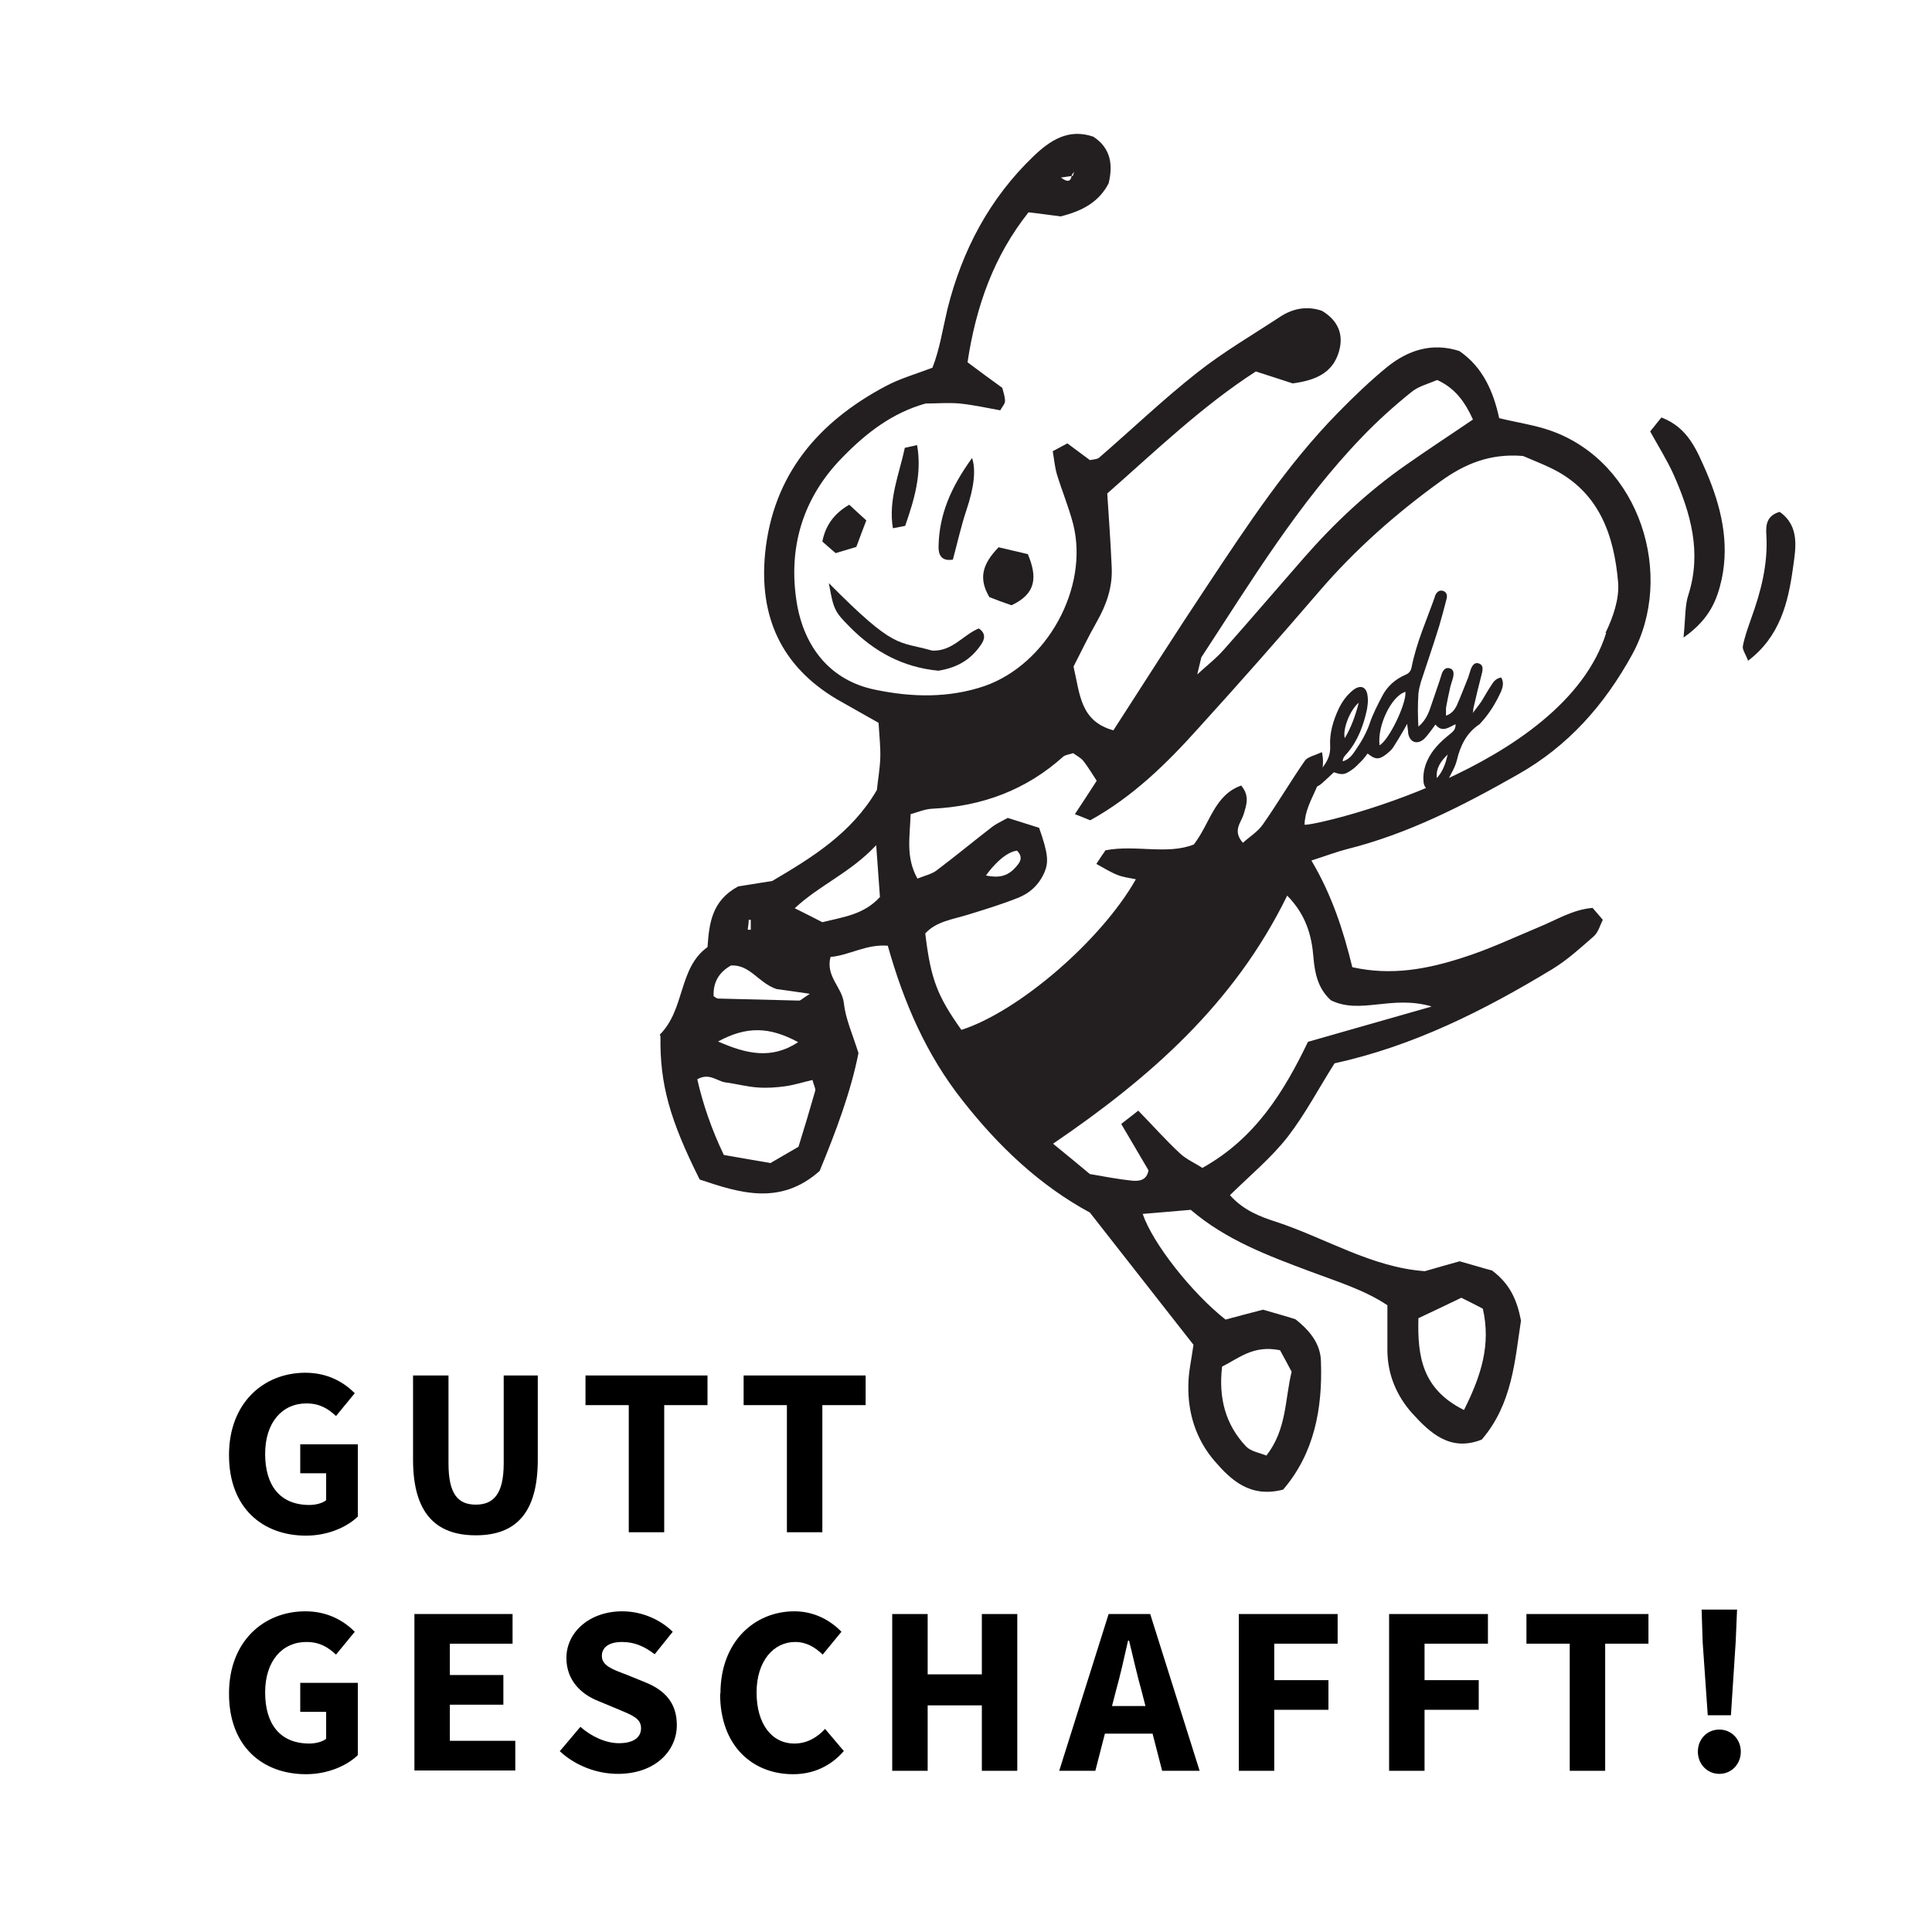 <?xml version="1.0" encoding="UTF-8"?> <svg xmlns="http://www.w3.org/2000/svg" id="b" viewBox="0 0 56.69 56.69"><defs><style>.d{fill-rule:evenodd;}.d,.e{fill:#231f20;}.f{fill:none;}</style></defs><g id="c"><g><path class="d" d="M19.36,30.36c.75-.75,.54-1.95,1.4-2.57,.05-.69,.12-1.36,.9-1.78,.26-.04,.62-.1,1-.16,1.17-.69,2.33-1.4,3.07-2.67,.03-.3,.09-.62,.1-.95,.01-.32-.03-.65-.05-1.02-.42-.24-.82-.46-1.22-.69-1.64-.97-2.29-2.43-2.11-4.28,.23-2.31,1.56-3.86,3.54-4.91,.41-.22,.87-.35,1.37-.54,.21-.53,.3-1.13,.44-1.72,.43-1.72,1.23-3.24,2.52-4.48,.49-.47,1.03-.83,1.76-.58,.52,.34,.58,.83,.45,1.37-.28,.54-.76,.81-1.41,.97-.25-.03-.57-.08-.94-.12-1.01,1.27-1.54,2.74-1.79,4.4,.35,.26,.67,.5,1.02,.75,.03,.12,.08,.26,.08,.39,0,.08-.08,.16-.14,.27-.39-.07-.79-.16-1.19-.2-.33-.03-.66,0-1,0-.97,.27-1.74,.86-2.44,1.58-1.18,1.2-1.6,2.67-1.34,4.27,.21,1.27,.96,2.28,2.31,2.55,1.06,.22,2.14,.25,3.2-.11,1.83-.64,3.07-2.88,2.6-4.75-.13-.5-.33-.98-.48-1.47-.06-.21-.08-.44-.12-.67,.17-.09,.28-.15,.43-.23,.23,.17,.44,.33,.66,.49,.1-.02,.21-.02,.27-.07,.96-.83,1.88-1.71,2.87-2.49,.77-.61,1.63-1.11,2.45-1.65,.37-.24,.78-.32,1.22-.17,.45,.27,.65,.67,.5,1.19-.18,.63-.68,.85-1.36,.94-.28-.09-.64-.21-1.08-.35-1.57,1.01-2.95,2.34-4.36,3.58,.05,.76,.1,1.46,.13,2.16,.03,.58-.15,1.1-.44,1.61-.25,.44-.47,.9-.68,1.31,.19,.8,.19,1.6,1.17,1.87,.93-1.44,1.83-2.86,2.77-4.27,1.17-1.76,2.33-3.53,3.82-5.05,.46-.47,.94-.93,1.44-1.34,.61-.49,1.31-.73,2.12-.47,.69,.47,1,1.19,1.17,1.97,.53,.13,1.04,.2,1.52,.37,2.62,.93,3.65,4.26,2.38,6.57-.81,1.47-1.87,2.68-3.36,3.52-1.6,.91-3.22,1.74-5.02,2.19-.31,.08-.62,.2-1.03,.33,.6,1.01,.94,2.06,1.2,3.13,1.16,.26,2.22,.05,3.24-.28,.76-.24,1.48-.58,2.22-.89,.52-.21,1-.52,1.59-.57,.1,.11,.18,.21,.3,.35-.08,.16-.13,.36-.26,.48-.39,.34-.77,.69-1.21,.96-2.01,1.22-4.1,2.27-6.4,2.77-.47,.74-.86,1.49-1.37,2.15-.48,.62-1.1,1.13-1.7,1.72,.39,.44,.88,.63,1.35,.78,1.46,.48,2.81,1.34,4.37,1.45,.34-.1,.66-.19,1.02-.29,.33,.09,.68,.2,.95,.27,.52,.39,.73,.85,.85,1.47-.18,1.16-.25,2.44-1.15,3.49-.92,.37-1.52-.19-2.06-.79-.44-.5-.7-1.11-.71-1.8v-1.35c-.67-.45-1.49-.7-2.26-.99-1.23-.46-2.47-.92-3.51-1.81-.47,.04-.93,.08-1.41,.12,.29,.86,1.44,2.32,2.43,3.1,.33-.09,.68-.18,1.1-.29,.31,.09,.67,.19,.95,.28,.46,.36,.74,.75,.75,1.24,.05,1.39-.2,2.7-1.11,3.76-.97,.25-1.53-.28-2.02-.85-.53-.62-.78-1.39-.76-2.22,0-.37,.09-.74,.15-1.18-.98-1.25-1.99-2.54-3.04-3.88-1.46-.79-2.67-1.93-3.73-3.28-1.07-1.35-1.73-2.88-2.2-4.55-.64-.05-1.12,.28-1.68,.33-.15,.57,.34,.89,.39,1.35,.05,.46,.25,.9,.43,1.47-.22,1.12-.66,2.3-1.14,3.46-1.16,1.03-2.36,.64-3.52,.25-.88-1.76-1.17-2.8-1.15-4.2m15.75-10.62c.27-.25,.57-.48,.81-.76,.78-.88,1.54-1.77,2.31-2.65,.9-1.03,1.89-1.96,3.01-2.74,.64-.45,1.3-.88,1.96-1.33-.23-.51-.52-.92-1.05-1.16-.25,.11-.54,.18-.75,.35-.51,.41-1,.85-1.45,1.32-1.87,1.94-3.26,4.24-4.72,6.47m-3.77-14.13c-.12,.02-.23,.03-.35,.05,.15,.11,.29,.17,.32-.08,.02-.03,.05-.06,.07-.09-.01,.04-.03,.08-.04,.12m-2.55,20.53c.35,.07,.62,.04,.86-.23,.12-.13,.26-.29,.05-.5-.45,.06-.91,.73-.91,.73m18.18-7.12c.22-.45,.41-1,.37-1.48-.12-1.4-.56-2.67-1.96-3.35-.29-.14-.6-.26-.83-.36-.97-.08-1.71,.23-2.43,.75-1.3,.94-2.49,1.99-3.54,3.21-1.16,1.35-2.34,2.69-3.54,4.01-.94,1.05-1.94,2.03-3.19,2.72-.14-.06-.27-.11-.45-.18,.22-.33,.42-.64,.64-.98-.13-.2-.25-.4-.39-.58-.08-.1-.21-.16-.3-.23-.12,.04-.23,.05-.29,.1-1.09,.98-2.38,1.46-3.84,1.53-.22,.01-.42,.1-.64,.16-.02,.67-.15,1.26,.2,1.89,.23-.09,.41-.13,.55-.23,.56-.42,1.1-.87,1.66-1.3,.11-.08,.24-.14,.44-.25,.29,.09,.64,.2,.92,.29,.27,.76,.28,1.01,.16,1.3-.16,.37-.43,.62-.79,.76-.48,.19-.97,.34-1.46,.49-.44,.14-.92,.19-1.25,.55,.16,1.34,.35,1.83,1.06,2.83,1.68-.54,4.1-2.62,5.12-4.42-.19-.04-.38-.06-.55-.13-.2-.08-.39-.2-.61-.32,.12-.19,.2-.3,.27-.4,.89-.17,1.8,.14,2.59-.17,.48-.62,.6-1.45,1.39-1.73,.26,.31,.15,.58,.07,.85-.08,.25-.33,.48-.02,.83,.2-.18,.43-.32,.58-.53,.43-.61,.81-1.26,1.24-1.88,.08-.11,.28-.15,.5-.25,.18,.85-.5,1.38-.51,2.13,.28,.05,7.6-1.62,8.85-5.63m-5.13,10.96c-1.18-.34-2.08,.25-2.95-.18-.37-.34-.47-.77-.51-1.26-.05-.64-.22-1.25-.77-1.81-1.55,3.17-4.02,5.34-6.87,7.28,.43,.35,.78,.64,1.08,.89,.46,.08,.83,.15,1.2,.19,.24,.03,.47,0,.52-.3-.26-.44-.52-.88-.8-1.36,.19-.15,.32-.25,.5-.39,.44,.45,.81,.87,1.22,1.25,.19,.18,.45,.29,.66,.43,1.57-.87,2.41-2.27,3.1-3.7,1.16-.33,2.24-.64,3.61-1.03m-19.37,4.58c.28-.16,.55-.32,.81-.47,.18-.58,.34-1.11,.49-1.64,.02-.07-.04-.16-.08-.32-.26,.06-.51,.14-.77,.18-.27,.04-.56,.06-.83,.04-.32-.02-.64-.11-.96-.15-.25-.04-.47-.29-.82-.09,.17,.74,.42,1.47,.78,2.22,.46,.08,.91,.16,1.39,.24m14.93,5.49c-.78-.16-1.2,.23-1.7,.48-.11,.92,.1,1.71,.71,2.35,.14,.14,.39,.18,.59,.26,.6-.77,.54-1.64,.74-2.46-.11-.21-.22-.41-.34-.63m5.4,1.75c.51-1.02,.79-1.92,.55-2.97-.19-.1-.39-.2-.63-.32-.42,.2-.83,.4-1.26,.6-.03,1.12,.11,2.08,1.33,2.69M25.71,24.8c-.77,.82-1.65,1.16-2.39,1.85,.32,.16,.56,.28,.81,.41,.6-.15,1.22-.22,1.69-.74-.03-.42-.06-.83-.11-1.52m-1.95,4.36c-.46-.07-.78-.11-.98-.14-.54-.19-.77-.72-1.33-.69-.34,.19-.53,.48-.51,.9,.05,.03,.09,.07,.13,.07,.79,.02,1.59,.04,2.38,.06,.04,0,.08-.05,.3-.19m-.33,1.41c-.85-.46-1.52-.47-2.35-.02,.82,.36,1.56,.54,2.35,.02m-1.38-3.59h-.07c0,.1-.02,.19-.03,.29h.09v-.29h.01Z"></path><path class="d" d="M49.4,18.7c.06-.61,.04-.94,.14-1.24,.4-1.25,.07-2.4-.43-3.53-.19-.42-.44-.82-.69-1.27,.11-.14,.22-.27,.33-.41,.79,.3,1.04,.97,1.32,1.6,.43,1.01,.68,2.05,.45,3.14-.13,.58-.33,1.16-1.11,1.71"></path><path class="d" d="M51.29,19.38c-.07-.19-.17-.32-.15-.42,.05-.27,.15-.54,.24-.8,.29-.8,.5-1.6,.45-2.46-.02-.28,0-.57,.39-.68,.6,.42,.47,1.08,.39,1.65-.14,1.01-.38,2.01-1.32,2.72"></path><path class="d" d="M27.53,19.68c-1.04-.1-1.88-.56-2.59-1.28-.46-.46-.48-.52-.62-1.29,1.96,1.98,2.02,1.69,3.03,1.98,.59,.03,.91-.46,1.37-.65,.21,.14,.18,.31,.07,.47-.27,.4-.64,.67-1.25,.77"></path><path class="d" d="M29.31,16.06c.3,.07,.59,.14,.85,.2,.28,.67,.25,1.16-.48,1.5-.21-.07-.45-.16-.65-.24-.31-.53-.23-.95,.28-1.47"></path><path class="d" d="M28.52,13.43q.18,.52-.16,1.53c-.16,.48-.27,.98-.4,1.46-.35,.06-.43-.16-.42-.4,.02-.91,.35-1.71,.99-2.59"></path><path class="d" d="M25.12,16.05c-.23,.07-.4,.12-.6,.18-.14-.12-.28-.24-.39-.34,.09-.47,.35-.83,.79-1.08,.14,.13,.3,.28,.5,.46-.11,.28-.2,.53-.29,.77"></path><path class="d" d="M26.2,15.5c-.14-.84,.19-1.6,.35-2.36,.14-.03,.22-.05,.36-.08,.15,.85-.09,1.62-.35,2.37-.13,.03-.22,.04-.36,.07"></path><path class="e" d="M43.19,20.96c.09-.13,.19-.25,.28-.38,.1-.16,.19-.33,.3-.49,.06-.1,.14-.19,.28-.21,.08,.14,.05,.27,0,.4-.15,.33-.34,.65-.59,.92-.02,.02-.04,.05-.06,.06-.37,.25-.55,.62-.65,1.04-.05,.21-.17,.4-.27,.6-.07,.13-.18,.23-.33,.28-.2,.07-.36-.03-.38-.24s.02-.42,.11-.62c.14-.31,.37-.54,.63-.75,.09-.08,.21-.14,.2-.32-.2,.09-.39,.26-.59,.01-.07,.1-.14,.19-.2,.27-.04,.05-.08,.1-.13,.15-.2,.18-.42,.11-.47-.16,0-.08-.02-.16-.03-.28-.05,.09-.08,.14-.1,.18-.1,.17-.2,.34-.31,.51-.05,.08-.13,.14-.2,.2-.22,.17-.33,.16-.55-.02-.06,.08-.12,.16-.19,.23-.09,.09-.18,.19-.29,.26-.2,.14-.28,.14-.51,.06-.12,.11-.24,.23-.37,.34-.12,.1-.21,.11-.27,.05-.06-.06-.05-.13,.07-.26,.04-.04,.07-.07,.1-.11,.21-.23,.38-.45,.36-.8-.02-.37,.09-.74,.25-1.08,.1-.21,.23-.39,.41-.54,.22-.18,.41-.12,.44,.17,.02,.13,0,.26-.02,.39-.1,.46-.26,.9-.57,1.27-.06,.07-.14,.13-.14,.25,.17-.05,.27-.17,.35-.29,.18-.26,.35-.54,.45-.85,.09-.26,.22-.51,.35-.76,.15-.3,.39-.51,.69-.64,.1-.04,.16-.11,.18-.22,.14-.72,.44-1.38,.68-2.06,0-.03,.02-.06,.03-.08,.05-.09,.12-.13,.22-.1,.1,.04,.12,.12,.1,.22-.07,.27-.14,.54-.22,.81-.17,.55-.36,1.1-.54,1.65-.03,.11-.06,.23-.07,.34-.02,.32-.02,.64,0,.96,.17-.14,.27-.32,.34-.52,.09-.26,.18-.53,.27-.79,.03-.08,.05-.17,.08-.25,.05-.13,.13-.18,.23-.15s.13,.11,.1,.26c-.03,.12-.08,.24-.1,.36-.04,.18-.08,.36-.11,.54,0,.07,0,.14,0,.23,.17-.06,.26-.18,.32-.31,.12-.27,.22-.54,.33-.81,.03-.08,.05-.17,.08-.25,.06-.15,.14-.2,.24-.16,.1,.04,.12,.11,.09,.26-.09,.35-.18,.71-.26,1.07,0,.05,0,.09-.02,.14,0,0,.03,.01,.04,.02m-2.77,.91c.28-.16,.79-1.22,.76-1.57-.41,.12-.83,.99-.76,1.57m-.61-1.25c-.26,.21-.48,.79-.41,1.04,.19-.32,.31-.66,.41-1.04m2.61,1.52c-.2,.19-.35,.4-.32,.69,.18-.19,.26-.44,.32-.69"></path><rect class="f" width="56.69" height="56.69"></rect><g><path d="M6.72,42.69c0-1.53,1.02-2.41,2.24-2.41,.67,0,1.14,.29,1.45,.6l-.55,.67c-.23-.21-.47-.37-.87-.37-.71,0-1.21,.56-1.21,1.48s.43,1.5,1.3,1.5c.18,0,.38-.05,.49-.14v-.79h-.76v-.85h1.69v2.12c-.32,.31-.88,.56-1.52,.56-1.27,0-2.26-.81-2.26-2.36Z"></path><path d="M12.12,42.83v-2.47h1.04v2.58c0,.9,.28,1.21,.8,1.21s.82-.31,.82-1.21v-2.58h1v2.47c0,1.55-.63,2.22-1.82,2.22s-1.84-.67-1.84-2.22Z"></path><path d="M18.45,41.23h-1.27v-.87h3.58v.87h-1.27v3.73h-1.04v-3.73Z"></path><path d="M23.09,41.23h-1.27v-.87h3.58v.87h-1.27v3.73h-1.04v-3.73Z"></path><path d="M6.72,49.69c0-1.53,1.02-2.41,2.24-2.41,.67,0,1.14,.29,1.45,.6l-.55,.67c-.23-.21-.47-.37-.87-.37-.71,0-1.21,.56-1.21,1.48s.43,1.5,1.3,1.5c.18,0,.38-.05,.49-.14v-.79h-.76v-.85h1.69v2.12c-.32,.31-.88,.56-1.52,.56-1.27,0-2.26-.81-2.26-2.36Z"></path><path d="M12.15,47.36h2.89v.87h-1.84v.92h1.57v.87h-1.57v1.06h1.92v.87h-2.96v-4.6Z"></path><path d="M16.43,51.38l.6-.71c.33,.29,.75,.48,1.13,.48,.43,0,.65-.17,.65-.44,0-.29-.26-.38-.66-.55l-.6-.25c-.48-.19-.93-.59-.93-1.26,0-.76,.68-1.37,1.64-1.37,.53,0,1.08,.21,1.48,.6l-.53,.66c-.3-.23-.59-.36-.96-.36s-.59,.15-.59,.41c0,.28,.3,.39,.7,.54l.59,.24c.56,.23,.91,.6,.91,1.25,0,.76-.64,1.43-1.73,1.43-.6,0-1.24-.23-1.71-.67Z"></path><path d="M21.14,49.69c0-1.53,1.01-2.41,2.17-2.41,.6,0,1.07,.28,1.38,.6l-.55,.67c-.23-.22-.48-.37-.81-.37-.63,0-1.13,.56-1.13,1.48s.44,1.5,1.11,1.5c.38,0,.68-.19,.9-.43l.55,.65c-.38,.44-.89,.68-1.49,.68-1.17,0-2.14-.81-2.14-2.36Z"></path><path d="M26.18,47.36h1.04v1.77h1.59v-1.77h1.04v4.6h-1.04v-1.92h-1.59v1.92h-1.04v-4.6Z"></path><path d="M32.5,47.36h1.25l1.45,4.6h-1.1l-.6-2.33c-.13-.46-.25-1-.37-1.49h-.03c-.11,.49-.23,1.03-.36,1.49l-.6,2.33h-1.06l1.45-4.6Zm-.49,2.7h2.22v.81h-2.22v-.81Z"></path><path d="M36.34,47.36h2.91v.87h-1.86v1.07h1.59v.87h-1.59v1.79h-1.04v-4.6Z"></path><path d="M40.75,47.36h2.91v.87h-1.86v1.07h1.59v.87h-1.59v1.79h-1.04v-4.6Z"></path><path d="M46.06,48.23h-1.27v-.87h3.58v.87h-1.27v3.73h-1.04v-3.73Z"></path><path d="M49.82,51.4c0-.37,.27-.65,.63-.65s.63,.29,.63,.65-.27,.65-.63,.65-.63-.29-.63-.65Zm.14-3.23l-.03-.94h1.04l-.04,.94-.14,2.16h-.68l-.15-2.16Z"></path></g></g></g></svg> 